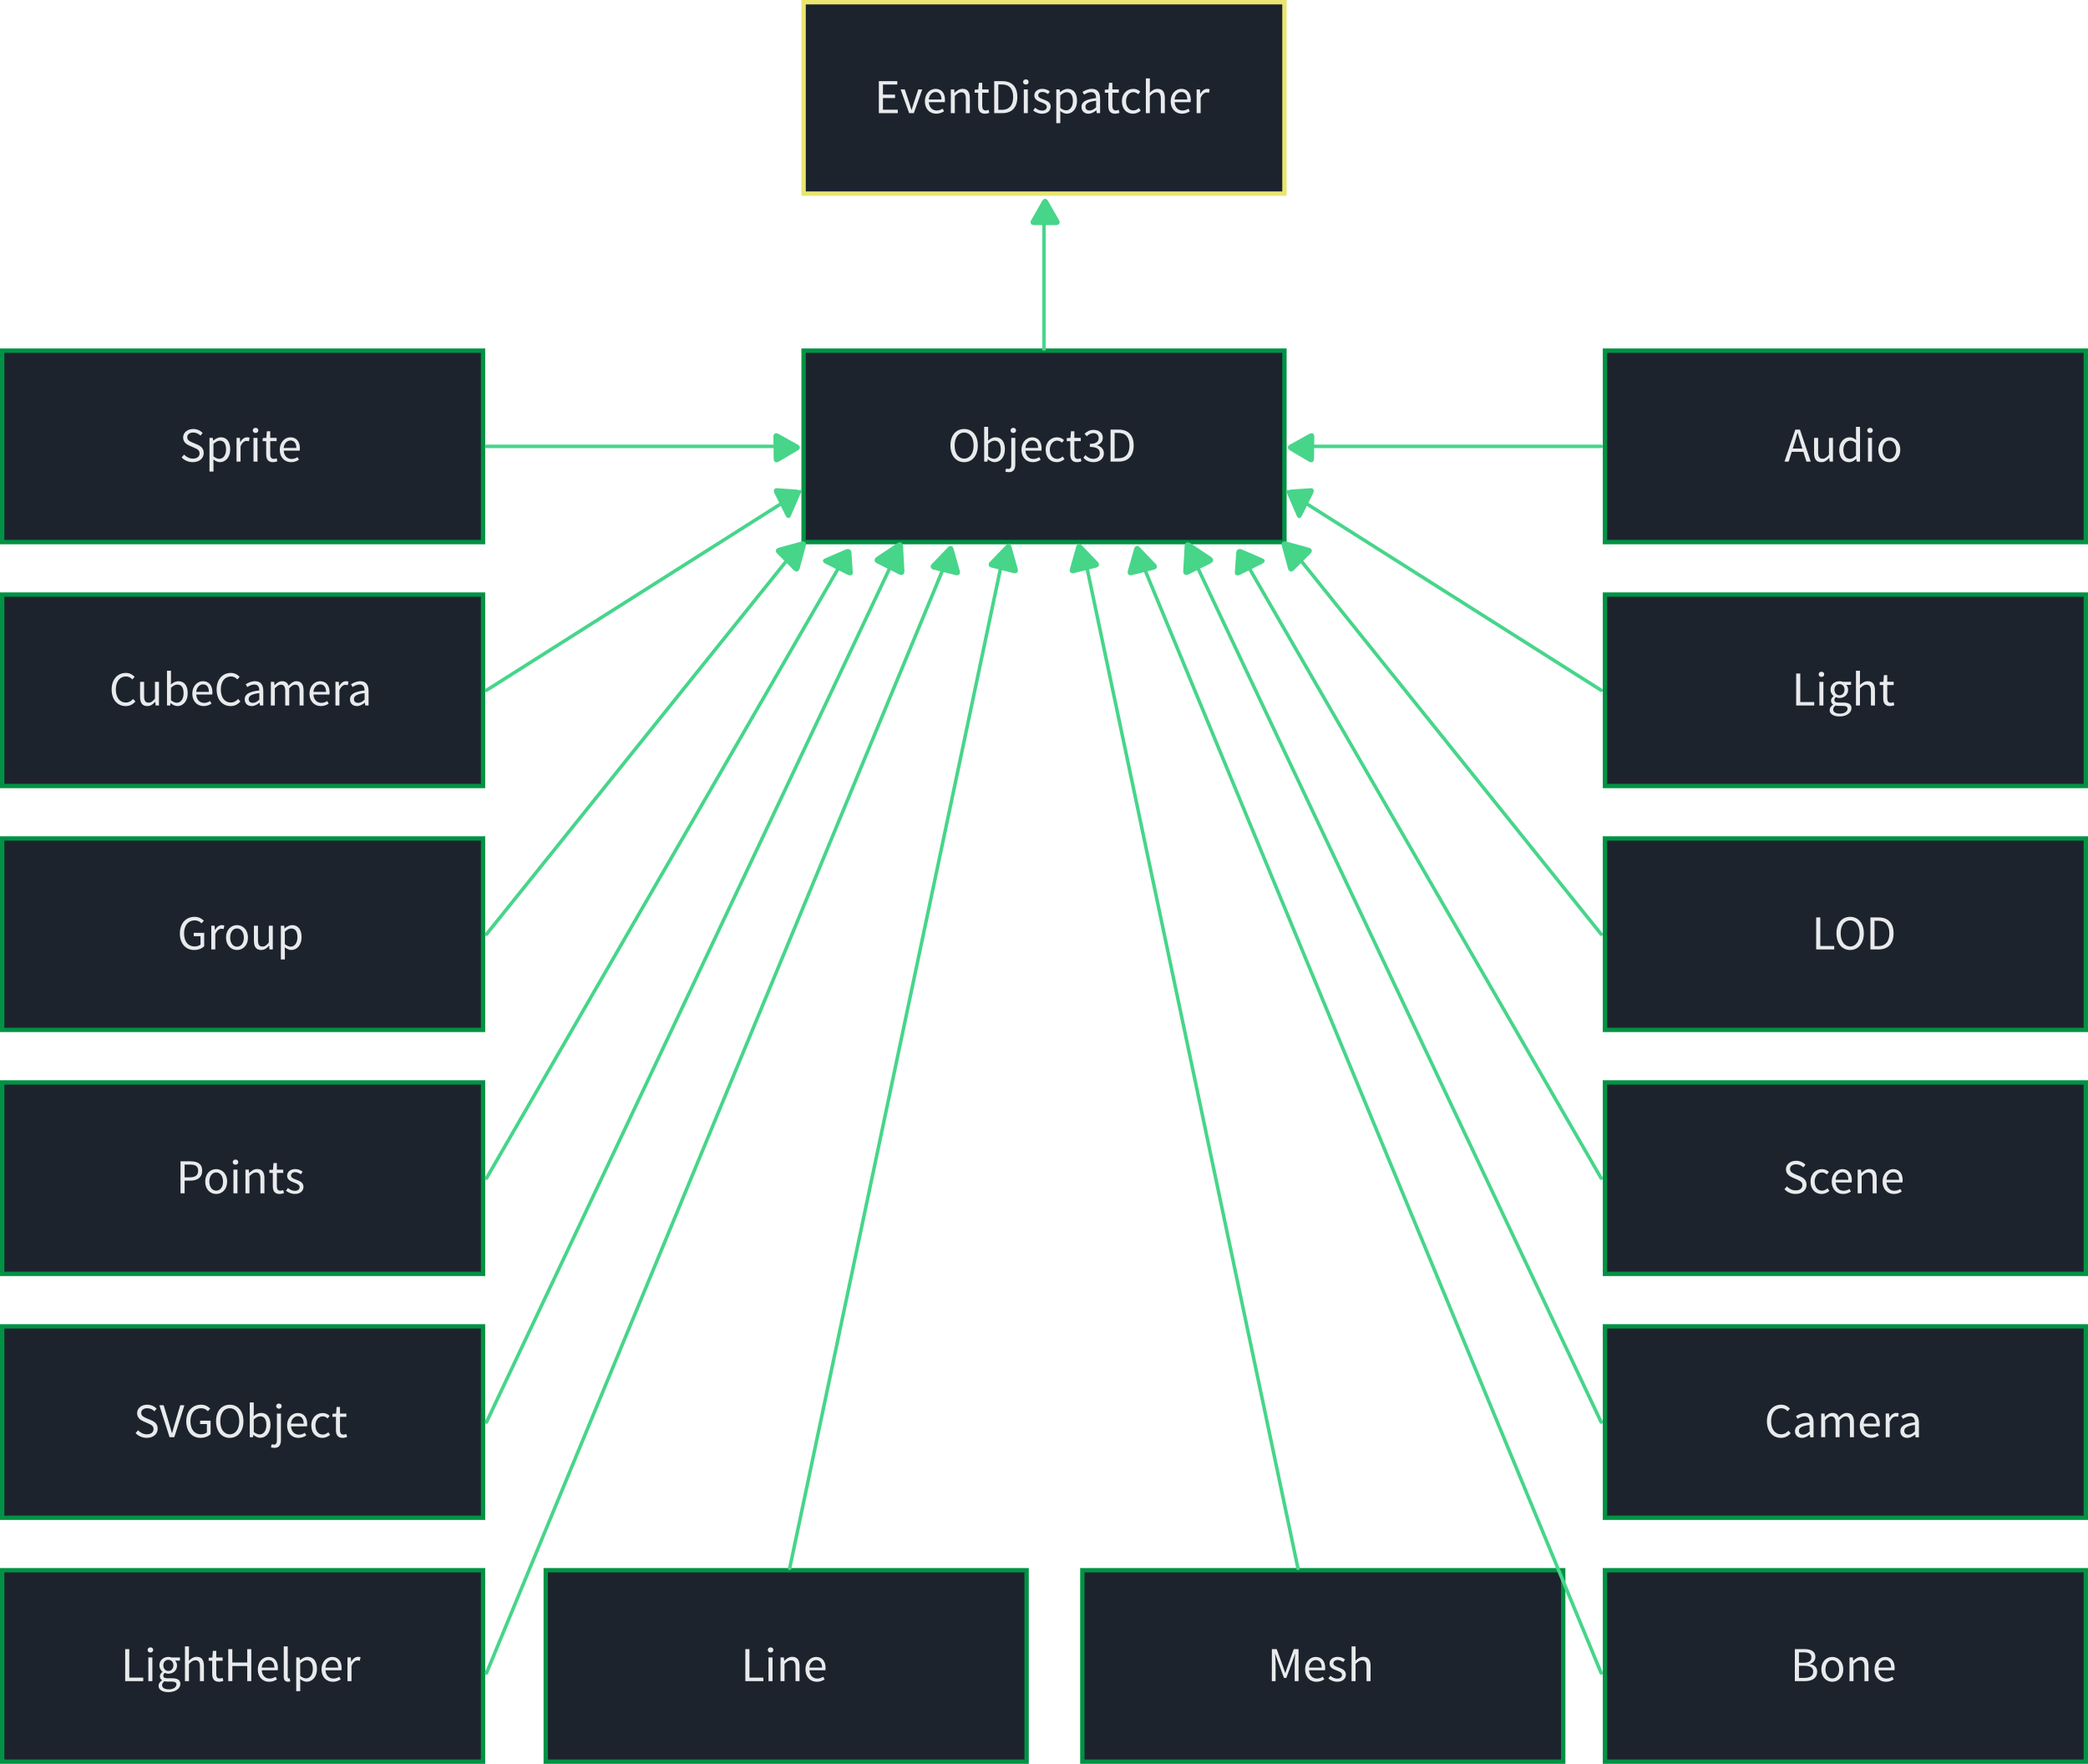 <svg width="158.55mm" height="133.93mm" version="1.1" viewBox="0 0 158.55 133.93" xmlns="http://www.w3.org/2000/svg">
 <g transform="translate(-3.29 -19.92)">
  <g stroke-linecap="round">
   <rect x="3.456" y="46.545" width="36.513" height="14.536" fill="#1d232d" stroke="#009244" stroke-width=".332"/>
   <rect x="3.456" y="120.63" width="36.513" height="14.536" fill="#1d232d" stroke="#009244" stroke-width=".332"/>
   <g fill="#e8eaec" stroke-width=".265" aria-label="SVGObject">
    <path d="m13.586 128.74c0.211 0.219 0.507 0.359 0.848 0.359 0.511 0 0.83-0.307 0.83-0.693 0-0.359-0.219-0.526-0.5-0.648l-0.348-0.148c-0.189-0.082-0.404-0.17-0.404-0.404 0-0.219 0.181-0.356 0.456-0.356 0.222 0 0.404 0.089 0.552 0.23l0.163-0.2c-0.17-0.178-0.426-0.3-0.715-0.3-0.441 0-0.767 0.274-0.767 0.645 0 0.356 0.267 0.53 0.493 0.626l0.348 0.152c0.23 0.104 0.407 0.181 0.407 0.43 0 0.237-0.189 0.396-0.507 0.396-0.256 0-0.496-0.122-0.67-0.304z"/>
    <path d="m16.166 129.05h0.359l0.77-2.43h-0.315l-0.389 1.311c-0.081 0.289-0.144 0.519-0.233 0.804h-0.015c-0.089-0.285-0.148-0.515-0.233-0.804l-0.393-1.311h-0.326z"/>
    <path d="m17.432 127.84c0 0.793 0.456 1.259 1.093 1.259 0.326 0 0.596-0.126 0.756-0.282v-1.022h-0.796v0.256h0.515v0.633c-0.096 0.089-0.267 0.144-0.441 0.144-0.519 0-0.808-0.385-0.808-0.996 0-0.604 0.315-0.982 0.808-0.982 0.241 0 0.393 0.096 0.515 0.226l0.178-0.196c-0.144-0.148-0.367-0.3-0.696-0.3-0.652 0-1.122 0.478-1.122 1.259z"/>
    <path d="m20.738 129.1c0.607 0 1.037-0.489 1.037-1.27 0-0.774-0.43-1.248-1.037-1.248-0.611 0-1.041 0.47-1.041 1.248 0 0.782 0.43 1.27 1.041 1.27zm0-0.27c-0.437 0-0.722-0.393-0.722-1 0-0.604 0.285-0.978 0.722-0.978 0.433 0 0.719 0.374 0.719 0.978 0 0.607-0.285 1-0.719 1z"/>
    <path d="m22.257 129.05h0.244l0.026-0.178h0.011c0.159 0.141 0.348 0.222 0.515 0.222 0.411 0 0.778-0.359 0.778-0.974 0-0.556-0.248-0.915-0.715-0.915-0.2 0-0.4 0.107-0.563 0.252l0.007-0.326v-0.719h-0.304zm0.304-0.4v-0.945c0.17-0.159 0.33-0.244 0.482-0.244 0.341 0 0.474 0.267 0.474 0.663 0 0.445-0.219 0.715-0.515 0.715-0.119 0-0.282-0.052-0.441-0.189z"/>
    <path d="m24.316 129.26c0 0.219-0.044 0.352-0.222 0.352-0.063 0-0.126-0.015-0.17-0.03l-0.063 0.23c0.063 0.026 0.156 0.048 0.267 0.048 0.359 0 0.493-0.233 0.493-0.6v-2.004h-0.304zm0.156-2.374c0.115 0 0.207-0.082 0.207-0.196 0-0.119-0.093-0.196-0.207-0.196-0.119 0-0.211 0.078-0.211 0.196 0 0.115 0.093 0.196 0.211 0.196z"/>
    <path d="m25.09 128.16c0 0.589 0.382 0.941 0.863 0.941 0.244 0 0.437-0.085 0.593-0.185l-0.107-0.2c-0.133 0.085-0.278 0.141-0.448 0.141-0.344 0-0.578-0.244-0.6-0.633h1.215c0.007-0.044 0.011-0.104 0.011-0.167 0-0.515-0.259-0.845-0.719-0.845-0.411 0-0.808 0.359-0.808 0.948zm0.296-0.137c0.037-0.363 0.267-0.57 0.519-0.57 0.282 0 0.445 0.204 0.445 0.57z"/>
    <path d="m26.928 128.16c0 0.596 0.367 0.941 0.845 0.941 0.215 0 0.422-0.089 0.585-0.233l-0.137-0.2c-0.107 0.096-0.252 0.182-0.422 0.182-0.33 0-0.556-0.278-0.556-0.689 0-0.415 0.237-0.696 0.563-0.696 0.144 0 0.256 0.067 0.363 0.159l0.152-0.196c-0.122-0.115-0.289-0.215-0.526-0.215-0.463 0-0.867 0.344-0.867 0.948z"/>
    <path d="m28.799 128.5c0 0.356 0.13 0.6 0.515 0.6 0.111 0 0.233-0.033 0.333-0.067l-0.059-0.23c-0.059 0.022-0.141 0.048-0.204 0.048-0.207 0-0.278-0.126-0.278-0.348v-1h0.485v-0.248h-0.485v-0.504h-0.256l-0.037 0.504-0.282 0.018v0.23h0.267z"/>
   </g>
   <rect x="125.16" y="46.545" width="36.513" height="14.536" fill="#1d232d" stroke="#009244" stroke-width=".332"/>
   <g fill="#e8eaec" stroke-width=".265" aria-label="Audio">
    <path d="m139.42 53.98 0.119-0.37c0.085-0.27 0.163-0.537 0.241-0.819h0.015c0.078 0.282 0.156 0.548 0.241 0.819l0.115 0.37zm1.041 0.989h0.326l-0.822-2.43h-0.348l-0.822 2.43h0.315l0.233-0.741h0.885z"/>
    <path d="m141.04 54.31c0 0.459 0.17 0.704 0.552 0.704 0.248 0 0.426-0.13 0.593-0.326h0.011l0.026 0.282h0.252v-1.8h-0.304v1.278c-0.17 0.211-0.3 0.304-0.485 0.304-0.237 0-0.337-0.144-0.337-0.482v-1.1h-0.307z"/>
    <path d="m142.95 54.073c0 0.6 0.293 0.941 0.745 0.941 0.211 0 0.404-0.119 0.545-0.256h0.011l0.026 0.211h0.252v-2.637h-0.307v0.693l0.015 0.307c-0.159-0.13-0.296-0.207-0.504-0.207-0.411 0-0.782 0.363-0.782 0.948zm0.315-0.004c0-0.411 0.23-0.689 0.519-0.689 0.148 0 0.285 0.052 0.437 0.189v0.941c-0.148 0.167-0.293 0.248-0.459 0.248-0.315 0-0.496-0.259-0.496-0.689z"/>
    <path d="m145.29 52.798c0.119 0 0.211-0.081 0.211-0.196 0-0.119-0.093-0.196-0.211-0.196-0.119 0-0.211 0.078-0.211 0.196 0 0.115 0.093 0.196 0.211 0.196zm-0.156 2.171h0.304v-1.8h-0.304z"/>
    <path d="m145.92 54.073c0 0.596 0.393 0.941 0.833 0.941 0.441 0 0.833-0.344 0.833-0.941 0-0.604-0.393-0.948-0.833-0.948-0.441 0-0.833 0.344-0.833 0.948zm0.315 0c0-0.415 0.211-0.696 0.519-0.696 0.311 0 0.519 0.282 0.519 0.696 0 0.411-0.207 0.689-0.519 0.689-0.307 0-0.519-0.278-0.519-0.689z"/>
   </g>
   <rect x="125.16" y="120.63" width="36.513" height="14.536" fill="#1d232d" stroke="#009244" stroke-width=".332"/>
   <g fill="#e8eaec" stroke-width=".265" aria-label="Camera">
    <path d="m137.46 127.84c0 0.793 0.456 1.259 1.067 1.259 0.307 0 0.548-0.13 0.737-0.352l-0.174-0.189c-0.156 0.174-0.326 0.27-0.556 0.27-0.463 0-0.756-0.385-0.756-0.996 0-0.604 0.307-0.982 0.77-0.982 0.2 0 0.356 0.089 0.485 0.226l0.174-0.196c-0.144-0.159-0.374-0.3-0.663-0.3-0.622 0-1.085 0.478-1.085 1.259z"/>
    <path d="m139.59 128.59c0 0.322 0.226 0.511 0.53 0.511 0.222 0 0.422-0.119 0.596-0.259h7e-3l0.026 0.215h0.252v-1.104c0-0.448-0.185-0.741-0.626-0.741-0.289 0-0.541 0.126-0.708 0.233l0.122 0.211c0.141-0.096 0.326-0.193 0.537-0.193 0.293 0 0.37 0.222 0.37 0.452-0.767 0.085-1.108 0.282-1.108 0.674zm0.3-0.022c0-0.23 0.204-0.378 0.808-0.452v0.5c-0.174 0.156-0.319 0.241-0.493 0.241-0.178 0-0.315-0.085-0.315-0.289z"/>
    <path d="m141.58 129.05h0.304v-1.304c0.167-0.185 0.319-0.278 0.452-0.278 0.23 0 0.337 0.144 0.337 0.482v1.1h0.304v-1.304c0.167-0.185 0.311-0.278 0.452-0.278 0.226 0 0.333 0.144 0.333 0.482v1.1h0.304v-1.141c0-0.459-0.178-0.704-0.548-0.704-0.219 0-0.404 0.141-0.593 0.344-0.074-0.215-0.222-0.344-0.496-0.344-0.215 0-0.404 0.133-0.559 0.304h-0.011l-0.026-0.259h-0.252z"/>
    <path d="m144.51 128.16c0 0.589 0.382 0.941 0.863 0.941 0.244 0 0.437-0.085 0.593-0.185l-0.107-0.2c-0.133 0.085-0.278 0.141-0.448 0.141-0.344 0-0.578-0.244-0.6-0.633h1.215c7e-3 -0.044 0.011-0.104 0.011-0.167 0-0.515-0.259-0.845-0.719-0.845-0.411 0-0.808 0.359-0.808 0.948zm0.296-0.137c0.037-0.363 0.267-0.57 0.519-0.57 0.282 0 0.445 0.204 0.445 0.57z"/>
    <path d="m146.48 129.05h0.304v-1.156c0.122-0.304 0.304-0.415 0.456-0.415 0.074 0 0.115 0.011 0.174 0.03l0.059-0.267c-0.059-0.026-0.115-0.037-0.193-0.037-0.204 0-0.389 0.144-0.511 0.37h-0.011l-0.026-0.326h-0.252z"/>
    <path d="m147.59 128.59c0 0.322 0.226 0.511 0.53 0.511 0.222 0 0.422-0.119 0.596-0.259h7e-3l0.026 0.215h0.252v-1.104c0-0.448-0.185-0.741-0.626-0.741-0.289 0-0.541 0.126-0.707 0.233l0.122 0.211c0.141-0.096 0.326-0.193 0.537-0.193 0.293 0 0.37 0.222 0.37 0.452-0.767 0.085-1.107 0.282-1.107 0.674zm0.3-0.022c0-0.23 0.204-0.378 0.807-0.452v0.5c-0.174 0.156-0.319 0.241-0.493 0.241-0.178 0-0.315-0.085-0.315-0.289z"/>
   </g>
   <rect x="3.456" y="65.066" width="36.513" height="14.536" fill="#1d232d" stroke="#009244" stroke-width=".332"/>
   <g fill="#e8eaec" stroke-width=".265" aria-label="CubeCamera">
    <path d="m11.768 72.275c0 0.793 0.456 1.259 1.067 1.259 0.307 0 0.548-0.13 0.737-0.352l-0.174-0.189c-0.156 0.174-0.326 0.27-0.556 0.27-0.463 0-0.756-0.385-0.756-0.996 0-0.604 0.307-0.982 0.77-0.982 0.2 0 0.356 0.089 0.485 0.226l0.174-0.196c-0.144-0.159-0.374-0.3-0.663-0.3-0.622 0-1.085 0.478-1.085 1.259z"/>
    <path d="m13.926 72.83c0 0.459 0.17 0.704 0.552 0.704 0.248 0 0.426-0.13 0.593-0.326h0.011l0.026 0.282h0.252v-1.8h-0.304v1.278c-0.17 0.211-0.3 0.304-0.485 0.304-0.237 0-0.337-0.144-0.337-0.482v-1.1h-0.307z"/>
    <path d="m15.97 73.49h0.244l0.026-0.178h0.011c0.159 0.141 0.348 0.222 0.515 0.222 0.411 0 0.778-0.359 0.778-0.974 0-0.556-0.248-0.915-0.715-0.915-0.2 0-0.4 0.107-0.563 0.252l0.007-0.326v-0.719h-0.304zm0.304-0.4v-0.945c0.17-0.159 0.33-0.244 0.482-0.244 0.341 0 0.474 0.267 0.474 0.663 0 0.445-0.219 0.715-0.515 0.715-0.119 0-0.282-0.052-0.441-0.189z"/>
    <path d="m17.892 72.593c0 0.589 0.382 0.941 0.863 0.941 0.244 0 0.437-0.085 0.593-0.185l-0.107-0.2c-0.133 0.085-0.278 0.141-0.448 0.141-0.344 0-0.578-0.244-0.6-0.633h1.215c0.007-0.044 0.011-0.104 0.011-0.167 0-0.515-0.259-0.845-0.719-0.845-0.411 0-0.808 0.359-0.808 0.948zm0.296-0.137c0.037-0.363 0.267-0.57 0.519-0.57 0.282 0 0.445 0.204 0.445 0.57z"/>
    <path d="m19.74 72.275c0 0.793 0.456 1.259 1.067 1.259 0.307 0 0.548-0.13 0.737-0.352l-0.174-0.189c-0.156 0.174-0.326 0.27-0.556 0.27-0.463 0-0.756-0.385-0.756-0.996 0-0.604 0.307-0.982 0.77-0.982 0.2 0 0.356 0.089 0.485 0.226l0.174-0.196c-0.144-0.159-0.374-0.3-0.663-0.3-0.622 0-1.085 0.478-1.085 1.259z"/>
    <path d="m21.872 73.023c0 0.322 0.226 0.511 0.53 0.511 0.222 0 0.422-0.119 0.596-0.259h0.007l0.026 0.215h0.252v-1.104c0-0.448-0.185-0.741-0.626-0.741-0.289 0-0.541 0.126-0.708 0.233l0.122 0.211c0.141-0.096 0.326-0.193 0.537-0.193 0.293 0 0.37 0.222 0.37 0.452-0.767 0.085-1.107 0.282-1.107 0.674zm0.3-0.022c0-0.23 0.204-0.378 0.808-0.452v0.5c-0.174 0.156-0.319 0.241-0.493 0.241-0.178 0-0.315-0.085-0.315-0.289z"/>
    <path d="m23.856 73.49h0.304v-1.304c0.167-0.185 0.319-0.278 0.452-0.278 0.23 0 0.337 0.144 0.337 0.482v1.1h0.304v-1.304c0.167-0.185 0.311-0.278 0.452-0.278 0.226 0 0.333 0.144 0.333 0.482v1.1h0.304v-1.141c0-0.459-0.178-0.704-0.548-0.704-0.219 0-0.404 0.141-0.593 0.344-0.074-0.215-0.222-0.344-0.496-0.344-0.215 0-0.404 0.133-0.559 0.304h-0.011l-0.026-0.259h-0.252z"/>
    <path d="m26.79 72.593c0 0.589 0.382 0.941 0.863 0.941 0.244 0 0.437-0.085 0.593-0.185l-0.107-0.2c-0.133 0.085-0.278 0.141-0.448 0.141-0.344 0-0.578-0.244-0.6-0.633h1.215c0.007-0.044 0.011-0.104 0.011-0.167 0-0.515-0.259-0.845-0.719-0.845-0.411 0-0.808 0.359-0.808 0.948zm0.296-0.137c0.037-0.363 0.267-0.57 0.519-0.57 0.282 0 0.445 0.204 0.445 0.57z"/>
    <path d="m28.761 73.49h0.304v-1.156c0.122-0.304 0.304-0.415 0.456-0.415 0.074 0 0.115 0.011 0.174 0.03l0.059-0.267c-0.059-0.026-0.115-0.037-0.193-0.037-0.204 0-0.389 0.144-0.511 0.37h-0.011l-0.026-0.326h-0.252z"/>
    <path d="m29.866 73.023c0 0.322 0.226 0.511 0.53 0.511 0.222 0 0.422-0.119 0.596-0.259h0.007l0.026 0.215h0.252v-1.104c0-0.448-0.185-0.741-0.626-0.741-0.289 0-0.541 0.126-0.708 0.233l0.122 0.211c0.141-0.096 0.326-0.193 0.537-0.193 0.293 0 0.37 0.222 0.37 0.452-0.767 0.085-1.107 0.282-1.107 0.674zm0.3-0.022c0-0.23 0.204-0.378 0.808-0.452v0.5c-0.174 0.156-0.319 0.241-0.493 0.241-0.178 0-0.315-0.085-0.315-0.289z"/>
   </g>
   <rect x="3.456" y="139.15" width="36.513" height="14.536" fill="#1d232d" stroke="#009244" stroke-width=".332"/>
   <g fill="#e8eaec" stroke-width=".265" aria-label="LightHelper">
    <path d="m12.795 147.57h1.371v-0.263h-1.059v-2.167h-0.311z"/>
    <path d="m14.711 145.4c0.119 0 0.211-0.082 0.211-0.196 0-0.119-0.093-0.196-0.211-0.196-0.119 0-0.211 0.078-0.211 0.196 0 0.115 0.093 0.196 0.211 0.196zm-0.156 2.171h0.304v-1.8h-0.304z"/>
    <path d="m15.597 147.88c0-0.104 0.056-0.211 0.185-0.304 0.078 0.022 0.163 0.03 0.233 0.03h0.311c0.233 0 0.363 0.056 0.363 0.222 0 0.189-0.226 0.367-0.57 0.367-0.326 0-0.522-0.122-0.522-0.315zm-0.267 0.041c0 0.311 0.304 0.485 0.745 0.485 0.559 0 0.911-0.289 0.911-0.622 0-0.3-0.211-0.43-0.63-0.43h-0.348c-0.244 0-0.319-0.082-0.319-0.196 0-0.1 0.052-0.159 0.115-0.215 0.081 0.041 0.181 0.063 0.27 0.063 0.367 0 0.659-0.241 0.659-0.626 0-0.152-0.063-0.289-0.148-0.37h0.37v-0.233h-0.626c-0.067-0.026-0.156-0.044-0.256-0.044-0.367 0-0.678 0.248-0.678 0.641 0 0.215 0.115 0.389 0.233 0.485v0.015c-0.093 0.063-0.196 0.182-0.196 0.333 0 0.141 0.07 0.237 0.159 0.293v0.015c-0.163 0.111-0.263 0.256-0.263 0.407zm0.745-1.119c-0.207 0-0.382-0.167-0.382-0.43 0-0.263 0.17-0.419 0.382-0.419 0.211 0 0.382 0.156 0.382 0.419 0 0.263-0.174 0.43-0.382 0.43z"/>
    <path d="m17.334 147.57h0.304v-1.304c0.181-0.181 0.307-0.278 0.493-0.278 0.237 0 0.341 0.144 0.341 0.482v1.1h0.304v-1.141c0-0.459-0.17-0.704-0.548-0.704-0.248 0-0.43 0.133-0.6 0.296l0.011-0.37v-0.719h-0.304z"/>
    <path d="m19.404 147.02c0 0.356 0.13 0.6 0.515 0.6 0.111 0 0.233-0.033 0.333-0.067l-0.059-0.23c-0.059 0.022-0.141 0.048-0.204 0.048-0.207 0-0.278-0.126-0.278-0.348v-1h0.485v-0.248h-0.485v-0.504h-0.256l-0.037 0.504-0.282 0.018v0.23h0.267z"/>
    <path d="m20.623 147.57h0.311v-1.145h1.13v1.145h0.307v-2.43h-0.307v1.019h-1.13v-1.019h-0.311z"/>
    <path d="m22.865 146.68c0 0.589 0.382 0.941 0.863 0.941 0.244 0 0.437-0.085 0.593-0.185l-0.107-0.2c-0.133 0.085-0.278 0.141-0.448 0.141-0.344 0-0.578-0.244-0.6-0.633h1.215c0.007-0.044 0.011-0.104 0.011-0.167 0-0.515-0.259-0.845-0.719-0.845-0.411 0-0.808 0.359-0.808 0.948zm0.296-0.137c0.037-0.363 0.267-0.57 0.519-0.57 0.282 0 0.445 0.204 0.445 0.57z"/>
    <path d="m24.836 147.21c0 0.263 0.093 0.407 0.322 0.407 0.081 0 0.133-0.011 0.174-0.03l-0.041-0.23c-0.033 7e-3 -0.048 7e-3 -0.067 7e-3 -0.044 0-0.085-0.037-0.085-0.133v-2.297h-0.304z"/>
    <path d="m26.08 147.41c0.167 0.13 0.333 0.207 0.5 0.207 0.411 0 0.778-0.359 0.778-0.971 0-0.559-0.248-0.919-0.711-0.919-0.211 0-0.411 0.115-0.574 0.252h-0.011l-0.026-0.207h-0.252v2.56h0.304v-0.607zm0.007-0.237v-0.945c0.178-0.159 0.33-0.244 0.482-0.244 0.341 0 0.474 0.267 0.474 0.663 0 0.445-0.219 0.715-0.515 0.715-0.119 0-0.278-0.052-0.441-0.189z"/>
    <path d="m27.705 146.68c0 0.589 0.382 0.941 0.863 0.941 0.244 0 0.437-0.085 0.593-0.185l-0.107-0.2c-0.133 0.085-0.278 0.141-0.448 0.141-0.344 0-0.578-0.244-0.6-0.633h1.215c0.007-0.044 0.011-0.104 0.011-0.167 0-0.515-0.259-0.845-0.719-0.845-0.411 0-0.808 0.359-0.808 0.948zm0.296-0.137c0.037-0.363 0.267-0.57 0.519-0.57 0.282 0 0.445 0.204 0.445 0.57z"/>
    <path d="m29.676 147.57h0.304v-1.156c0.122-0.304 0.304-0.415 0.456-0.415 0.074 0 0.115 0.011 0.174 0.03l0.059-0.267c-0.059-0.026-0.115-0.037-0.193-0.037-0.204 0-0.389 0.144-0.511 0.37h-0.011l-0.026-0.326h-0.252z"/>
   </g>
   <rect x="125.16" y="65.066" width="36.513" height="14.536" fill="#1d232d" stroke="#009244" stroke-width=".332"/>
   <g fill="#e8eaec" stroke-width=".265" aria-label="Light">
    <path d="m139.68 73.49h1.371v-0.263h-1.059v-2.167h-0.311z"/>
    <path d="m141.6 71.319c0.119 0 0.211-0.081 0.211-0.196 0-0.119-0.093-0.196-0.211-0.196-0.119 0-0.211 0.078-0.211 0.196 0 0.115 0.093 0.196 0.211 0.196zm-0.156 2.171h0.304v-1.8h-0.304z"/>
    <path d="m142.49 73.794c0-0.104 0.056-0.211 0.185-0.304 0.078 0.022 0.163 0.03 0.233 0.03h0.311c0.233 0 0.363 0.056 0.363 0.222 0 0.189-0.226 0.367-0.57 0.367-0.326 0-0.522-0.122-0.522-0.315zm-0.267 0.041c0 0.311 0.304 0.485 0.745 0.485 0.559 0 0.911-0.289 0.911-0.622 0-0.3-0.211-0.43-0.63-0.43h-0.348c-0.244 0-0.319-0.081-0.319-0.196 0-0.1 0.052-0.159 0.115-0.215 0.082 0.041 0.181 0.063 0.27 0.063 0.367 0 0.659-0.241 0.659-0.626 0-0.152-0.063-0.289-0.148-0.37h0.37v-0.233h-0.626c-0.067-0.026-0.156-0.044-0.256-0.044-0.367 0-0.678 0.248-0.678 0.641 0 0.215 0.115 0.389 0.233 0.485v0.015c-0.093 0.063-0.196 0.181-0.196 0.333 0 0.141 0.07 0.237 0.159 0.293v0.015c-0.163 0.111-0.263 0.256-0.263 0.407zm0.745-1.119c-0.207 0-0.382-0.167-0.382-0.43s0.17-0.419 0.382-0.419 0.382 0.156 0.382 0.419-0.174 0.43-0.382 0.43z"/>
    <path d="m144.22 73.49h0.304v-1.304c0.181-0.181 0.307-0.278 0.493-0.278 0.237 0 0.341 0.144 0.341 0.482v1.1h0.304v-1.141c0-0.459-0.17-0.704-0.548-0.704-0.248 0-0.43 0.133-0.6 0.296l0.011-0.37v-0.719h-0.304z"/>
    <path d="m146.29 72.934c0 0.356 0.13 0.6 0.515 0.6 0.111 0 0.233-0.033 0.333-0.067l-0.059-0.23c-0.059 0.022-0.141 0.048-0.204 0.048-0.207 0-0.278-0.126-0.278-0.348v-1h0.485v-0.248h-0.485v-0.504h-0.256l-0.037 0.504-0.282 0.019v0.23h0.267z"/>
   </g>
   <rect x="125.16" y="139.15" width="36.513" height="14.536" fill="#1d232d" stroke="#009244" stroke-width=".332"/>
   <g fill="#e8eaec" stroke-width=".265" aria-label="Bone">
    <path d="m139.58 147.57h0.778c0.541 0 0.919-0.233 0.919-0.711 0-0.333-0.207-0.526-0.563-0.582v-0.015c0.289-0.074 0.426-0.289 0.426-0.53 0-0.426-0.344-0.593-0.837-0.593h-0.722zm0.311-1.393v-0.793h0.374c0.374 0 0.57 0.111 0.57 0.374 0 0.27-0.174 0.419-0.585 0.419zm0 1.148v-0.919h0.422c0.426 0 0.659 0.137 0.659 0.437 0 0.33-0.244 0.482-0.659 0.482z"/>
    <path d="m141.59 146.68c0 0.596 0.393 0.941 0.833 0.941 0.441 0 0.833-0.344 0.833-0.941 0-0.604-0.393-0.948-0.833-0.948-0.441 0-0.833 0.344-0.833 0.948zm0.315 0c0-0.415 0.211-0.696 0.519-0.696 0.311 0 0.519 0.282 0.519 0.696 0 0.411-0.207 0.689-0.519 0.689-0.307 0-0.519-0.278-0.519-0.689z"/>
    <path d="m143.73 147.57h0.304v-1.304c0.181-0.181 0.307-0.278 0.493-0.278 0.237 0 0.341 0.144 0.341 0.482v1.1h0.304v-1.141c0-0.459-0.17-0.704-0.548-0.704-0.248 0-0.433 0.133-0.604 0.304h-0.011l-0.026-0.259h-0.252z"/>
    <path d="m145.63 146.68c0 0.589 0.382 0.941 0.863 0.941 0.244 0 0.437-0.085 0.593-0.185l-0.107-0.2c-0.133 0.085-0.278 0.141-0.448 0.141-0.344 0-0.578-0.244-0.6-0.633h1.215c7e-3 -0.044 0.011-0.104 0.011-0.167 0-0.515-0.259-0.845-0.719-0.845-0.411 0-0.808 0.359-0.808 0.948zm0.296-0.137c0.037-0.363 0.267-0.57 0.519-0.57 0.282 0 0.445 0.204 0.445 0.57z"/>
   </g>
   <rect x="3.456" y="83.586" width="36.513" height="14.536" fill="#1d232d" stroke="#009244" stroke-width=".332"/>
   <g fill="#e8eaec" stroke-width=".265" aria-label="Group">
    <path d="m16.948 90.796c0 0.793 0.456 1.259 1.093 1.259 0.326 0 0.596-0.126 0.756-0.282v-1.022h-0.796v0.256h0.515v0.633c-0.096 0.089-0.267 0.144-0.441 0.144-0.519 0-0.808-0.385-0.808-0.996 0-0.604 0.315-0.982 0.808-0.982 0.241 0 0.393 0.096 0.515 0.226l0.178-0.196c-0.144-0.148-0.367-0.3-0.696-0.3-0.652 0-1.122 0.478-1.122 1.259z"/>
    <path d="m19.334 92.011h0.304v-1.156c0.122-0.304 0.304-0.415 0.456-0.415 0.074 0 0.115 0.011 0.174 0.03l0.059-0.267c-0.059-0.026-0.115-0.037-0.193-0.037-0.204 0-0.389 0.144-0.511 0.37h-0.011l-0.026-0.326h-0.252z"/>
    <path d="m20.453 91.114c0 0.596 0.393 0.941 0.833 0.941 0.441 0 0.833-0.344 0.833-0.941 0-0.604-0.393-0.948-0.833-0.948-0.441 0-0.833 0.344-0.833 0.948zm0.315 0c0-0.415 0.211-0.696 0.519-0.696 0.311 0 0.519 0.282 0.519 0.696 0 0.411-0.207 0.689-0.519 0.689-0.307 0-0.519-0.278-0.519-0.689z"/>
    <path d="m22.571 91.351c0 0.459 0.17 0.704 0.552 0.704 0.248 0 0.426-0.13 0.593-0.326h0.011l0.026 0.282h0.252v-1.8h-0.304v1.278c-0.17 0.211-0.3 0.304-0.485 0.304-0.237 0-0.337-0.144-0.337-0.482v-1.1h-0.307z"/>
    <path d="m24.912 91.848c0.167 0.13 0.333 0.207 0.5 0.207 0.411 0 0.778-0.359 0.778-0.97 0-0.559-0.248-0.919-0.711-0.919-0.211 0-0.411 0.115-0.574 0.252h-0.011l-0.026-0.207h-0.252v2.56h0.304v-0.607zm0.007-0.237v-0.945c0.178-0.159 0.33-0.244 0.482-0.244 0.341 0 0.474 0.267 0.474 0.663 0 0.445-0.219 0.715-0.515 0.715-0.119 0-0.278-0.052-0.441-0.189z"/>
   </g>
   <rect x="44.731" y="139.15" width="36.513" height="14.536" fill="#1d232d" stroke="#009244" stroke-width=".332"/>
   <g fill="#e8eaec" stroke-width=".265" aria-label="Line">
    <path d="m59.886 147.57h1.371v-0.263h-1.059v-2.167h-0.311z"/>
    <path d="m61.803 145.4c0.119 0 0.211-0.082 0.211-0.196 0-0.119-0.093-0.196-0.211-0.196-0.119 0-0.211 0.078-0.211 0.196 0 0.115 0.093 0.196 0.211 0.196zm-0.156 2.171h0.304v-1.8h-0.304z"/>
    <path d="m62.559 147.57h0.304v-1.304c0.181-0.181 0.307-0.278 0.493-0.278 0.237 0 0.341 0.144 0.341 0.482v1.1h0.304v-1.141c0-0.459-0.17-0.704-0.548-0.704-0.248 0-0.433 0.133-0.604 0.304h-0.011l-0.026-0.259h-0.252z"/>
    <path d="m64.451 146.68c0 0.589 0.382 0.941 0.863 0.941 0.244 0 0.437-0.085 0.593-0.185l-0.107-0.2c-0.133 0.085-0.278 0.141-0.448 0.141-0.344 0-0.578-0.244-0.6-0.633h1.215c0.007-0.044 0.011-0.104 0.011-0.167 0-0.515-0.259-0.845-0.719-0.845-0.411 0-0.808 0.359-0.808 0.948zm0.296-0.137c0.037-0.363 0.267-0.57 0.519-0.57 0.282 0 0.445 0.204 0.445 0.57z"/>
   </g>
   <rect x="125.16" y="83.586" width="36.513" height="14.536" fill="#1d232d" stroke="#009244" stroke-width=".332"/>
   <g fill="#e8eaec" stroke-width=".265" aria-label="LOD">
    <path d="m141.2 92.011h1.371v-0.263h-1.059v-2.167h-0.311z"/>
    <path d="m143.78 92.055c0.607 0 1.037-0.489 1.037-1.27 0-0.774-0.43-1.248-1.037-1.248-0.611 0-1.041 0.47-1.041 1.248 0 0.782 0.43 1.27 1.041 1.27zm0-0.27c-0.437 0-0.722-0.393-0.722-1 0-0.604 0.285-0.978 0.722-0.978 0.433 0 0.719 0.374 0.719 0.978 0 0.607-0.285 1-0.719 1z"/>
    <path d="m145.32 92.011h0.622c0.733 0 1.133-0.452 1.133-1.226 0-0.77-0.4-1.204-1.148-1.204h-0.607zm0.311-0.252v-1.926h0.274c0.57 0 0.852 0.341 0.852 0.952 0 0.615-0.282 0.974-0.852 0.974z"/>
   </g>
   <rect x="85.477" y="139.15" width="36.513" height="14.536" fill="#1d232d" stroke="#009244" stroke-width=".332"/>
   <g fill="#e8eaec" stroke-width=".265" aria-label="Mesh">
    <path d="m99.865 147.57h0.285v-1.337c0-0.215-0.022-0.504-0.037-0.719h0.015l0.193 0.541 0.467 1.27h0.178l0.467-1.27 0.193-0.541h0.015c-0.015 0.215-0.041 0.504-0.041 0.719v1.337h0.293v-2.43h-0.363l-0.467 1.304-0.17 0.496h-0.015l-0.174-0.496-0.47-1.304h-0.367z"/>
    <path d="m102.39 146.68c0 0.589 0.382 0.941 0.863 0.941 0.244 0 0.437-0.085 0.593-0.185l-0.107-0.2c-0.133 0.085-0.278 0.141-0.448 0.141-0.344 0-0.578-0.244-0.6-0.633h1.215c7e-3 -0.044 0.011-0.104 0.011-0.167 0-0.515-0.259-0.845-0.719-0.845-0.411 0-0.808 0.359-0.808 0.948zm0.296-0.137c0.037-0.363 0.267-0.57 0.519-0.57 0.282 0 0.445 0.204 0.445 0.57z"/>
    <path d="m104.16 147.37c0.17 0.141 0.415 0.248 0.67 0.248 0.426 0 0.659-0.244 0.659-0.537 0-0.341-0.289-0.448-0.548-0.545-0.204-0.078-0.4-0.144-0.4-0.311 0-0.137 0.104-0.259 0.33-0.259 0.159 0 0.289 0.067 0.411 0.159l0.144-0.193c-0.137-0.111-0.333-0.204-0.559-0.204-0.389 0-0.619 0.222-0.619 0.511 0 0.304 0.282 0.426 0.537 0.519 0.196 0.074 0.411 0.156 0.411 0.341 0 0.156-0.119 0.282-0.356 0.282-0.215 0-0.374-0.089-0.53-0.215z"/>
    <path d="m105.92 147.57h0.304v-1.304c0.181-0.181 0.307-0.278 0.493-0.278 0.237 0 0.341 0.144 0.341 0.482v1.1h0.304v-1.141c0-0.459-0.17-0.704-0.548-0.704-0.248 0-0.43 0.133-0.6 0.296l0.011-0.37v-0.719h-0.304z"/>
   </g>
   <rect x="3.456" y="102.11" width="36.513" height="14.536" fill="#1d232d" stroke="#009244" stroke-width=".332"/>
   <g fill="#e8eaec" stroke-width=".265" aria-label="Points">
    <path d="m16.998 110.53h0.311v-0.963h0.437c0.53 0 0.896-0.241 0.896-0.752 0-0.533-0.359-0.715-0.896-0.715h-0.748zm0.311-1.215v-0.967h0.396c0.419 0 0.63 0.115 0.63 0.467 0 0.344-0.204 0.5-0.63 0.5z"/>
    <path d="m18.872 109.64c0 0.596 0.393 0.941 0.833 0.941 0.441 0 0.833-0.344 0.833-0.941 0-0.604-0.393-0.948-0.833-0.948-0.441 0-0.833 0.344-0.833 0.948zm0.315 0c0-0.415 0.211-0.696 0.519-0.696 0.311 0 0.519 0.282 0.519 0.696 0 0.411-0.207 0.689-0.519 0.689-0.307 0-0.519-0.278-0.519-0.689z"/>
    <path d="m21.172 108.36c0.119 0 0.211-0.082 0.211-0.196 0-0.119-0.093-0.196-0.211-0.196-0.119 0-0.211 0.078-0.211 0.196 0 0.115 0.093 0.196 0.211 0.196zm-0.156 2.171h0.304v-1.8h-0.304z"/>
    <path d="m21.928 110.53h0.304v-1.304c0.181-0.181 0.307-0.278 0.493-0.278 0.237 0 0.341 0.144 0.341 0.482v1.1h0.304v-1.141c0-0.459-0.17-0.704-0.548-0.704-0.248 0-0.433 0.133-0.604 0.304h-0.011l-0.026-0.259h-0.252z"/>
    <path d="m24.006 109.98c0 0.356 0.13 0.6 0.515 0.6 0.111 0 0.233-0.033 0.333-0.067l-0.059-0.23c-0.059 0.022-0.141 0.048-0.204 0.048-0.207 0-0.278-0.126-0.278-0.348v-1h0.485v-0.248h-0.485v-0.504h-0.256l-0.037 0.504-0.282 0.018v0.23h0.267z"/>
    <path d="m25.005 110.33c0.17 0.141 0.415 0.248 0.67 0.248 0.426 0 0.659-0.244 0.659-0.537 0-0.341-0.289-0.448-0.548-0.545-0.204-0.078-0.4-0.144-0.4-0.311 0-0.137 0.104-0.259 0.33-0.259 0.159 0 0.289 0.067 0.411 0.159l0.144-0.193c-0.137-0.111-0.333-0.204-0.559-0.204-0.389 0-0.619 0.222-0.619 0.511 0 0.304 0.282 0.426 0.537 0.519 0.196 0.074 0.411 0.156 0.411 0.341 0 0.156-0.119 0.282-0.356 0.282-0.215 0-0.374-0.089-0.53-0.215z"/>
   </g>
   <g fill="#e8eaec" stroke-width=".265" aria-label="Sprite">
    <path d="m17.081 54.654c0.211 0.219 0.507 0.359 0.848 0.359 0.511 0 0.83-0.307 0.83-0.693 0-0.359-0.219-0.526-0.5-0.648l-0.348-0.148c-0.189-0.081-0.404-0.17-0.404-0.404 0-0.219 0.181-0.356 0.456-0.356 0.222 0 0.404 0.089 0.552 0.23l0.163-0.2c-0.17-0.178-0.426-0.3-0.715-0.3-0.441 0-0.767 0.274-0.767 0.645 0 0.356 0.267 0.53 0.493 0.626l0.348 0.152c0.23 0.104 0.407 0.181 0.407 0.43 0 0.237-0.189 0.396-0.507 0.396-0.256 0-0.496-0.122-0.67-0.304z"/>
    <path d="m19.493 54.806c0.167 0.13 0.333 0.207 0.5 0.207 0.411 0 0.778-0.359 0.778-0.97 0-0.559-0.248-0.919-0.711-0.919-0.211 0-0.411 0.115-0.574 0.252h-0.011l-0.026-0.207h-0.252v2.56h0.304v-0.607zm0.007-0.237v-0.945c0.178-0.159 0.33-0.244 0.482-0.244 0.341 0 0.474 0.267 0.474 0.663 0 0.445-0.219 0.715-0.515 0.715-0.119 0-0.278-0.052-0.441-0.189z"/>
    <path d="m21.252 54.969h0.304v-1.156c0.122-0.304 0.304-0.415 0.456-0.415 0.074 0 0.115 0.011 0.174 0.03l0.059-0.267c-0.059-0.026-0.115-0.037-0.193-0.037-0.204 0-0.389 0.144-0.511 0.37h-0.011l-0.026-0.326h-0.252z"/>
    <path d="m22.695 52.798c0.119 0 0.211-0.081 0.211-0.196 0-0.119-0.093-0.196-0.211-0.196-0.119 0-0.211 0.078-0.211 0.196 0 0.115 0.093 0.196 0.211 0.196zm-0.156 2.171h0.304v-1.8h-0.304z"/>
    <path d="m23.503 54.413c0 0.356 0.13 0.6 0.515 0.6 0.111 0 0.233-0.033 0.333-0.067l-0.059-0.23c-0.059 0.022-0.141 0.048-0.204 0.048-0.207 0-0.278-0.126-0.278-0.348v-1h0.485v-0.248h-0.485v-0.504h-0.256l-0.037 0.504-0.282 0.019v0.23h0.267z"/>
    <path d="m24.533 54.073c0 0.589 0.382 0.941 0.863 0.941 0.244 0 0.437-0.085 0.593-0.185l-0.107-0.2c-0.133 0.085-0.278 0.141-0.448 0.141-0.344 0-0.578-0.244-0.6-0.633h1.215c0.007-0.044 0.011-0.104 0.011-0.167 0-0.515-0.259-0.845-0.719-0.845-0.411 0-0.808 0.359-0.808 0.948zm0.296-0.137c0.037-0.363 0.267-0.57 0.519-0.57 0.282 0 0.445 0.204 0.445 0.57z"/>
   </g>
   <rect x="125.16" y="102.11" width="36.513" height="14.536" fill="#1d232d" stroke="#009244" stroke-width=".332"/>
   <g fill="#e8eaec" stroke-width=".265" aria-label="Scene">
    <path d="m138.79 110.22c0.211 0.219 0.507 0.359 0.848 0.359 0.511 0 0.83-0.307 0.83-0.693 0-0.359-0.219-0.526-0.5-0.648l-0.348-0.148c-0.189-0.082-0.404-0.17-0.404-0.404 0-0.219 0.181-0.356 0.456-0.356 0.222 0 0.404 0.089 0.552 0.23l0.163-0.2c-0.17-0.178-0.426-0.3-0.715-0.3-0.441 0-0.767 0.274-0.767 0.645 0 0.356 0.267 0.53 0.493 0.626l0.348 0.152c0.23 0.104 0.407 0.182 0.407 0.43 0 0.237-0.189 0.396-0.507 0.396-0.256 0-0.496-0.122-0.67-0.304z"/>
    <path d="m140.77 109.64c0 0.596 0.367 0.941 0.845 0.941 0.215 0 0.422-0.089 0.585-0.233l-0.137-0.2c-0.107 0.096-0.252 0.181-0.422 0.181-0.33 0-0.556-0.278-0.556-0.689 0-0.415 0.237-0.696 0.563-0.696 0.144 0 0.256 0.067 0.363 0.159l0.152-0.196c-0.122-0.115-0.289-0.215-0.526-0.215-0.463 0-0.867 0.344-0.867 0.948z"/>
    <path d="m142.38 109.64c0 0.589 0.382 0.941 0.863 0.941 0.244 0 0.437-0.085 0.593-0.185l-0.107-0.2c-0.133 0.085-0.278 0.141-0.448 0.141-0.344 0-0.578-0.244-0.6-0.633h1.215c7e-3 -0.044 0.011-0.104 0.011-0.167 0-0.515-0.259-0.845-0.719-0.845-0.411 0-0.808 0.359-0.808 0.948zm0.296-0.137c0.037-0.363 0.267-0.57 0.519-0.57 0.282 0 0.445 0.204 0.445 0.57z"/>
    <path d="m144.35 110.53h0.304v-1.304c0.181-0.181 0.307-0.278 0.493-0.278 0.237 0 0.341 0.144 0.341 0.482v1.1h0.304v-1.141c0-0.459-0.17-0.704-0.548-0.704-0.248 0-0.433 0.133-0.604 0.304h-0.011l-0.026-0.259h-0.252z"/>
    <path d="m146.24 109.64c0 0.589 0.382 0.941 0.863 0.941 0.244 0 0.437-0.085 0.593-0.185l-0.107-0.2c-0.133 0.085-0.278 0.141-0.448 0.141-0.344 0-0.578-0.244-0.6-0.633h1.215c7e-3 -0.044 0.011-0.104 0.011-0.167 0-0.515-0.259-0.845-0.719-0.845-0.411 0-0.808 0.359-0.808 0.948zm0.296-0.137c0.037-0.363 0.267-0.57 0.519-0.57 0.282 0 0.445 0.204 0.445 0.57z"/>
   </g>
   <rect x="64.31" y="46.545" width="36.513" height="14.536" fill="#1d232d" stroke="#009244" stroke-width=".332"/>
   <g fill="#e8eaec" stroke-width=".265" aria-label="Object3D">
    <path d="m76.502 55.013c0.607 0 1.037-0.489 1.037-1.27 0-0.774-0.43-1.248-1.037-1.248-0.611 0-1.041 0.47-1.041 1.248 0 0.782 0.43 1.27 1.041 1.27zm0-0.27c-0.437 0-0.722-0.393-0.722-1 0-0.604 0.285-0.978 0.722-0.978 0.433 0 0.719 0.374 0.719 0.978 0 0.607-0.285 1-0.719 1z"/>
    <path d="m78.022 54.969h0.244l0.026-0.178h0.011c0.159 0.141 0.348 0.222 0.515 0.222 0.411 0 0.778-0.359 0.778-0.974 0-0.556-0.248-0.915-0.715-0.915-0.2 0-0.4 0.107-0.563 0.252l0.007-0.326v-0.719h-0.304zm0.304-0.4v-0.945c0.17-0.159 0.33-0.244 0.482-0.244 0.341 0 0.474 0.267 0.474 0.663 0 0.445-0.219 0.715-0.515 0.715-0.119 0-0.282-0.052-0.441-0.189z"/>
    <path d="m80.08 55.173c0 0.219-0.044 0.352-0.222 0.352-0.063 0-0.126-0.015-0.17-0.03l-0.063 0.23c0.063 0.026 0.156 0.048 0.267 0.048 0.359 0 0.493-0.233 0.493-0.6v-2.004h-0.304zm0.156-2.374c0.115 0 0.207-0.081 0.207-0.196 0-0.119-0.093-0.196-0.207-0.196-0.119 0-0.211 0.078-0.211 0.196 0 0.115 0.093 0.196 0.211 0.196z"/>
    <path d="m80.855 54.073c0 0.589 0.382 0.941 0.863 0.941 0.244 0 0.437-0.085 0.593-0.185l-0.107-0.2c-0.133 0.085-0.278 0.141-0.448 0.141-0.344 0-0.578-0.244-0.6-0.633h1.215c0.007-0.044 0.011-0.104 0.011-0.167 0-0.515-0.259-0.845-0.719-0.845-0.411 0-0.808 0.359-0.808 0.948zm0.296-0.137c0.037-0.363 0.267-0.57 0.519-0.57 0.282 0 0.445 0.204 0.445 0.57z"/>
    <path d="m82.692 54.073c0 0.596 0.367 0.941 0.845 0.941 0.215 0 0.422-0.089 0.585-0.233l-0.137-0.2c-0.107 0.096-0.252 0.181-0.422 0.181-0.33 0-0.556-0.278-0.556-0.689 0-0.415 0.237-0.696 0.563-0.696 0.144 0 0.256 0.067 0.363 0.159l0.152-0.196c-0.122-0.115-0.289-0.215-0.526-0.215-0.463 0-0.867 0.344-0.867 0.948z"/>
    <path d="m84.563 54.413c0 0.356 0.13 0.6 0.515 0.6 0.111 0 0.233-0.033 0.333-0.067l-0.059-0.23c-0.059 0.022-0.141 0.048-0.204 0.048-0.207 0-0.278-0.126-0.278-0.348v-1h0.485v-0.248h-0.485v-0.504h-0.256l-0.037 0.504-0.282 0.019v0.23h0.267z"/>
    <path d="m85.555 54.68c0.159 0.174 0.4 0.333 0.778 0.333 0.433 0 0.778-0.256 0.778-0.674 0-0.326-0.226-0.533-0.511-0.6v-0.015c0.256-0.096 0.43-0.278 0.43-0.563 0-0.382-0.296-0.6-0.708-0.6-0.278 0-0.496 0.126-0.678 0.296l0.163 0.193c0.141-0.141 0.307-0.241 0.504-0.241 0.252 0 0.407 0.144 0.407 0.374 0 0.248-0.167 0.441-0.67 0.441v0.233c0.563 0 0.756 0.189 0.756 0.47 0 0.263-0.204 0.433-0.489 0.433-0.278 0-0.463-0.133-0.604-0.282z"/>
    <path d="m87.619 54.969h0.622c0.733 0 1.133-0.452 1.133-1.226 0-0.77-0.4-1.204-1.148-1.204h-0.607zm0.311-0.252v-1.926h0.274c0.57 0 0.852 0.341 0.852 0.952 0 0.615-0.282 0.974-0.852 0.974z"/>
   </g>
   <rect x="64.31" y="20.086" width="36.513" height="14.536" fill="#1d232d" stroke="#e9e56f" stroke-width=".332"/>
   <g fill="#e8eaec" stroke-width=".265" aria-label="EventDispatcher">
    <path d="m70.024 28.511h1.437v-0.263h-1.126v-0.882h0.919v-0.263h-0.919v-0.763h1.089v-0.259h-1.4z"/>
    <path d="m72.326 28.511h0.356l0.637-1.8h-0.3l-0.341 1.022c-0.052 0.178-0.111 0.359-0.163 0.53h-0.015c-0.056-0.17-0.115-0.352-0.167-0.53l-0.341-1.022h-0.315z"/>
    <path d="m73.519 27.614c0 0.589 0.382 0.941 0.863 0.941 0.244 0 0.437-0.085 0.593-0.185l-0.107-0.2c-0.133 0.085-0.278 0.141-0.448 0.141-0.344 0-0.578-0.244-0.6-0.633h1.215c0.007-0.044 0.011-0.104 0.011-0.167 0-0.515-0.259-0.845-0.719-0.845-0.411 0-0.808 0.359-0.808 0.948zm0.296-0.137c0.037-0.363 0.267-0.57 0.519-0.57 0.282 0 0.445 0.204 0.445 0.57z"/>
    <path d="m75.49 28.511h0.304v-1.304c0.181-0.181 0.307-0.278 0.493-0.278 0.237 0 0.341 0.144 0.341 0.482v1.1h0.304v-1.141c0-0.459-0.17-0.704-0.548-0.704-0.248 0-0.433 0.133-0.604 0.304h-0.011l-0.026-0.259h-0.252z"/>
    <path d="m77.567 27.955c0 0.356 0.13 0.6 0.515 0.6 0.111 0 0.233-0.033 0.333-0.067l-0.059-0.23c-0.059 0.022-0.141 0.048-0.204 0.048-0.207 0-0.278-0.126-0.278-0.348v-1h0.485v-0.248h-0.485v-0.504h-0.256l-0.037 0.504-0.282 0.019v0.23h0.267z"/>
    <path d="m78.785 28.511h0.622c0.733 0 1.133-0.452 1.133-1.226 0-0.77-0.4-1.204-1.148-1.204h-0.607zm0.311-0.252v-1.926h0.274c0.57 0 0.852 0.341 0.852 0.952 0 0.615-0.282 0.974-0.852 0.974z"/>
    <path d="m81.187 26.34c0.119 0 0.211-0.081 0.211-0.196 0-0.119-0.093-0.196-0.211-0.196-0.119 0-0.211 0.078-0.211 0.196 0 0.115 0.093 0.196 0.211 0.196zm-0.156 2.171h0.304v-1.8h-0.304z"/>
    <path d="m81.743 28.307c0.17 0.141 0.415 0.248 0.67 0.248 0.426 0 0.659-0.244 0.659-0.537 0-0.341-0.289-0.448-0.548-0.545-0.204-0.078-0.4-0.144-0.4-0.311 0-0.137 0.104-0.259 0.33-0.259 0.159 0 0.289 0.067 0.411 0.159l0.144-0.193c-0.137-0.111-0.333-0.204-0.559-0.204-0.389 0-0.619 0.222-0.619 0.511 0 0.304 0.282 0.426 0.537 0.519 0.196 0.074 0.411 0.156 0.411 0.341 0 0.156-0.119 0.282-0.356 0.282-0.215 0-0.374-0.089-0.53-0.215z"/>
    <path d="m83.795 28.348c0.167 0.13 0.333 0.207 0.5 0.207 0.411 0 0.778-0.359 0.778-0.97 0-0.559-0.248-0.919-0.711-0.919-0.211 0-0.411 0.115-0.574 0.252h-0.011l-0.026-0.207h-0.252v2.56h0.304v-0.607zm0.007-0.237v-0.945c0.178-0.159 0.33-0.244 0.482-0.244 0.341 0 0.474 0.267 0.474 0.663 0 0.445-0.219 0.715-0.515 0.715-0.119 0-0.278-0.052-0.441-0.189z"/>
    <path d="m85.413 28.044c0 0.322 0.226 0.511 0.53 0.511 0.222 0 0.422-0.119 0.596-0.259h0.007l0.026 0.215h0.252v-1.104c0-0.448-0.185-0.741-0.626-0.741-0.289 0-0.541 0.126-0.708 0.233l0.122 0.211c0.141-0.096 0.326-0.193 0.537-0.193 0.293 0 0.37 0.222 0.37 0.452-0.767 0.085-1.107 0.282-1.107 0.674zm0.3-0.022c0-0.23 0.204-0.378 0.808-0.452v0.5c-0.174 0.156-0.319 0.241-0.493 0.241-0.178 0-0.315-0.085-0.315-0.289z"/>
    <path d="m87.45 27.955c0 0.356 0.13 0.6 0.515 0.6 0.111 0 0.233-0.033 0.333-0.067l-0.059-0.23c-0.059 0.022-0.141 0.048-0.204 0.048-0.207 0-0.278-0.126-0.278-0.348v-1h0.485v-0.248h-0.485v-0.504h-0.256l-0.037 0.504-0.282 0.019v0.23h0.267z"/>
    <path d="m88.48 27.614c0 0.596 0.367 0.941 0.845 0.941 0.215 0 0.422-0.089 0.585-0.233l-0.137-0.2c-0.107 0.096-0.252 0.181-0.422 0.181-0.33 0-0.556-0.278-0.556-0.689 0-0.415 0.237-0.696 0.563-0.696 0.144 0 0.256 0.067 0.363 0.159l0.152-0.196c-0.122-0.115-0.289-0.215-0.526-0.215-0.463 0-0.867 0.344-0.867 0.948z"/>
    <path d="m90.299 28.511h0.304v-1.304c0.181-0.181 0.307-0.278 0.493-0.278 0.237 0 0.341 0.144 0.341 0.482v1.1h0.304v-1.141c0-0.459-0.17-0.704-0.548-0.704-0.248 0-0.43 0.133-0.6 0.296l0.011-0.37v-0.719h-0.304z"/>
    <path d="m92.184 27.614c0 0.589 0.382 0.941 0.863 0.941 0.244 0 0.437-0.085 0.593-0.185l-0.107-0.2c-0.133 0.085-0.278 0.141-0.448 0.141-0.344 0-0.578-0.244-0.6-0.633h1.215c0.007-0.044 0.011-0.104 0.011-0.167 0-0.515-0.259-0.845-0.719-0.845-0.411 0-0.808 0.359-0.808 0.948zm0.296-0.137c0.037-0.363 0.267-0.57 0.519-0.57 0.282 0 0.445 0.204 0.445 0.57z"/>
    <path d="m94.155 28.511h0.304v-1.156c0.122-0.304 0.304-0.415 0.456-0.415 0.074 0 0.115 0.011 0.174 0.03l0.059-0.267c-0.059-0.026-0.115-0.037-0.193-0.037-0.204 0-0.389 0.144-0.511 0.37h-0.011l-0.026-0.326h-0.252z"/>
   </g>
  </g>
  <path d="m82.567 46.404v-11.112" fill="none" stroke="#47d58a" stroke-linecap="square" stroke-width=".265"/>
  <g transform="matrix(0 -.004 -.004 0 83.755 37.121)" fill="#47d58a" stroke-width="123.85">
   <g fill="#47d58a" stroke-width="123.85">
    <path d="m486.41 221.41-364.07-208.5c-52.938-30.318-95.852-5.44-95.852 55.563v415.65c0 61.004 42.914 85.882 95.852 55.563l364.07-208.49c52.938-30.317 52.938-79.473 0-109.79z" fill="#47d58a" stroke-width="123.85"/>
   </g>
  </g>
  <g fill="#6f8ce9" stroke="#47d58a" stroke-dashoffset="1.2" stroke-linecap="round" stroke-width=".265">
   <path d="m40.233 53.813h23.019"/>
   <path d="m40.233 72.333 23.812-15.081"/>
   <path d="m40.233 90.854 23.525-29.275"/>
   <path d="m40.233 109.38 27.162-47.082"/>
   <path d="m40.233 127.9 30.807-65.238"/>
   <path d="m40.233 146.95 35.078-84.815"/>
   <path d="m63.252 139.01 16.268-77.144"/>
  </g>
  <g fill="#47d58a" stroke-width="123.85">
   <g transform="matrix(.001 -.004 -.004 -.001 80.499 63.61)">
    <g fill="#47d58a" stroke-width="123.85">
     <path d="m486.41 221.41-364.07-208.5c-52.938-30.318-95.852-5.44-95.852 55.563v415.65c0 61.004 42.914 85.882 95.852 55.563l364.07-208.49c52.938-30.317 52.938-79.473 0-109.79z" fill="#47d58a" stroke-width="123.85"/>
    </g>
   </g>
   <g transform="matrix(.001 -.004 -.004 -.001 76.098 63.763)">
    <g fill="#47d58a" stroke-width="123.85">
     <path d="m486.41 221.41-364.07-208.5c-52.938-30.318-95.852-5.44-95.852 55.563v415.65c0 61.004 42.914 85.882 95.852 55.563l364.07-208.49c52.938-30.317 52.938-79.473 0-109.79z" fill="#47d58a" stroke-width="123.85"/>
    </g>
   </g>
   <g transform="matrix(.002 -.004 -.004 -.002 71.774 63.774)">
    <g fill="#47d58a" stroke-width="123.85">
     <path d="m486.41 221.41-364.07-208.5c-52.938-30.318-95.852-5.44-95.852 55.563v415.65c0 61.004 42.914 85.882 95.852 55.563l364.07-208.49c52.938-30.317 52.938-79.473 0-109.79z" fill="#47d58a" stroke-width="123.85"/>
    </g>
   </g>
   <g transform="matrix(.002 -.003 -.004 -.002 67.854 63.77)">
    <g fill="#47d58a" stroke-width="123.85">
     <path d="m486.41 221.41-364.07-208.5c-52.938-30.318-95.852-5.44-95.852 55.563v415.65c0 61.004 42.914 85.882 95.852 55.563l364.07-208.49c52.938-30.317 52.938-79.473 0-109.79z" fill="#47d58a" stroke-width="123.85"/>
    </g>
   </g>
   <g transform="matrix(.003 -.003 -.003 -.003 63.683 63.492)">
    <g fill="#47d58a" stroke-width="123.85">
     <path d="m486.41 221.41-364.07-208.5c-52.938-30.318-95.852-5.44-95.852 55.563v415.65c0 61.004 42.914 85.882 95.852 55.563l364.07-208.49c52.938-30.317 52.938-79.473 0-109.79z" fill="#47d58a" stroke-width="123.85"/>
    </g>
   </g>
   <g transform="matrix(.003 -.002 -.002 -.004 63.001 59.393)">
    <g fill="#47d58a" stroke-width="123.85">
     <path d="m486.41 221.41-364.07-208.5c-52.938-30.318-95.852-5.44-95.852 55.563v415.65c0 61.004 42.914 85.882 95.852 55.563l364.07-208.49c52.938-30.317 52.938-79.473 0-109.79z" fill="#47d58a" stroke-width="123.85"/>
    </g>
   </g>
   <g transform="matrix(.004 -5.4171e-5 -5.5101e-5 -.004 61.937 55.029)">
    <g fill="#47d58a" stroke-width="123.85">
     <path d="m486.41 221.41-364.07-208.5c-52.938-30.318-95.852-5.44-95.852 55.563v415.65c0 61.004 42.914 85.882 95.852 55.563l364.07-208.49c52.938-30.317 52.938-79.473 0-109.79z" fill="#47d58a" stroke-width="123.85"/>
    </g>
   </g>
  </g>
  <g fill="#6f8ce9" stroke="#47d58a" stroke-dashoffset="1.2" stroke-linecap="round" stroke-width=".265">
   <path d="m124.87 53.813h-23.019"/>
   <path d="m124.87 72.333-23.812-15.081"/>
   <path d="m124.87 90.854-23.525-29.275"/>
   <path d="m124.87 109.38-27.162-47.082"/>
   <path d="m124.87 127.9-30.807-65.238"/>
   <path d="m124.87 146.95-35.078-84.815"/>
   <path d="m101.85 139.01-16.268-77.144"/>
  </g>
  <g fill="#47d58a" stroke-width="123.85">
   <g transform="matrix(-.001 -.004 .004 -.001 84.604 63.61)">
    <g fill="#47d58a" stroke-width="123.85">
     <path d="m486.41 221.41-364.07-208.5c-52.938-30.318-95.852-5.44-95.852 55.563v415.65c0 61.004 42.914 85.882 95.852 55.563l364.07-208.49c52.938-30.317 52.938-79.473 0-109.79z" fill="#47d58a" stroke-width="123.85"/>
    </g>
   </g>
   <g transform="matrix(-.001 -.004 .004 -.001 89.005 63.763)">
    <g fill="#47d58a" stroke-width="123.85">
     <path d="m486.41 221.41-364.07-208.5c-52.938-30.318-95.852-5.44-95.852 55.563v415.65c0 61.004 42.914 85.882 95.852 55.563l364.07-208.49c52.938-30.317 52.938-79.473 0-109.79z" fill="#47d58a" stroke-width="123.85"/>
    </g>
   </g>
   <g transform="matrix(-.002 -.004 .004 -.002 93.329 63.774)">
    <g fill="#47d58a" stroke-width="123.85">
     <path d="m486.41 221.41-364.07-208.5c-52.938-30.318-95.852-5.44-95.852 55.563v415.65c0 61.004 42.914 85.882 95.852 55.563l364.07-208.49c52.938-30.317 52.938-79.473 0-109.79z" fill="#47d58a" stroke-width="123.85"/>
    </g>
   </g>
   <g transform="matrix(-.002 -.003 .004 -.002 97.249 63.77)">
    <g fill="#47d58a" stroke-width="123.85">
     <path d="m486.41 221.41-364.07-208.5c-52.938-30.318-95.852-5.44-95.852 55.563v415.65c0 61.004 42.914 85.882 95.852 55.563l364.07-208.49c52.938-30.317 52.938-79.473 0-109.79z" fill="#47d58a" stroke-width="123.85"/>
    </g>
   </g>
   <g transform="matrix(-.003 -.003 .003 -.003 101.42 63.492)">
    <g fill="#47d58a" stroke-width="123.85">
     <path d="m486.41 221.41-364.07-208.5c-52.938-30.318-95.852-5.44-95.852 55.563v415.65c0 61.004 42.914 85.882 95.852 55.563l364.07-208.49c52.938-30.317 52.938-79.473 0-109.79z" fill="#47d58a" stroke-width="123.85"/>
    </g>
   </g>
   <g transform="matrix(-.003 -.002 .002 -.004 102.1 59.393)">
    <g fill="#47d58a" stroke-width="123.85">
     <path d="m486.41 221.41-364.07-208.5c-52.938-30.318-95.852-5.44-95.852 55.563v415.65c0 61.004 42.914 85.882 95.852 55.563l364.07-208.49c52.938-30.317 52.938-79.473 0-109.79z" fill="#47d58a" stroke-width="123.85"/>
    </g>
   </g>
   <g transform="matrix(-.004 -5.4171e-5 5.5101e-5 -.004 103.17 55.029)">
    <g fill="#47d58a" stroke-width="123.85">
     <path d="m486.41 221.41-364.07-208.5c-52.938-30.318-95.852-5.44-95.852 55.563v415.65c0 61.004 42.914 85.882 95.852 55.563l364.07-208.49c52.938-30.317 52.938-79.473 0-109.79z" fill="#47d58a" stroke-width="123.85"/>
    </g>
   </g>
  </g>
 </g>
</svg>
